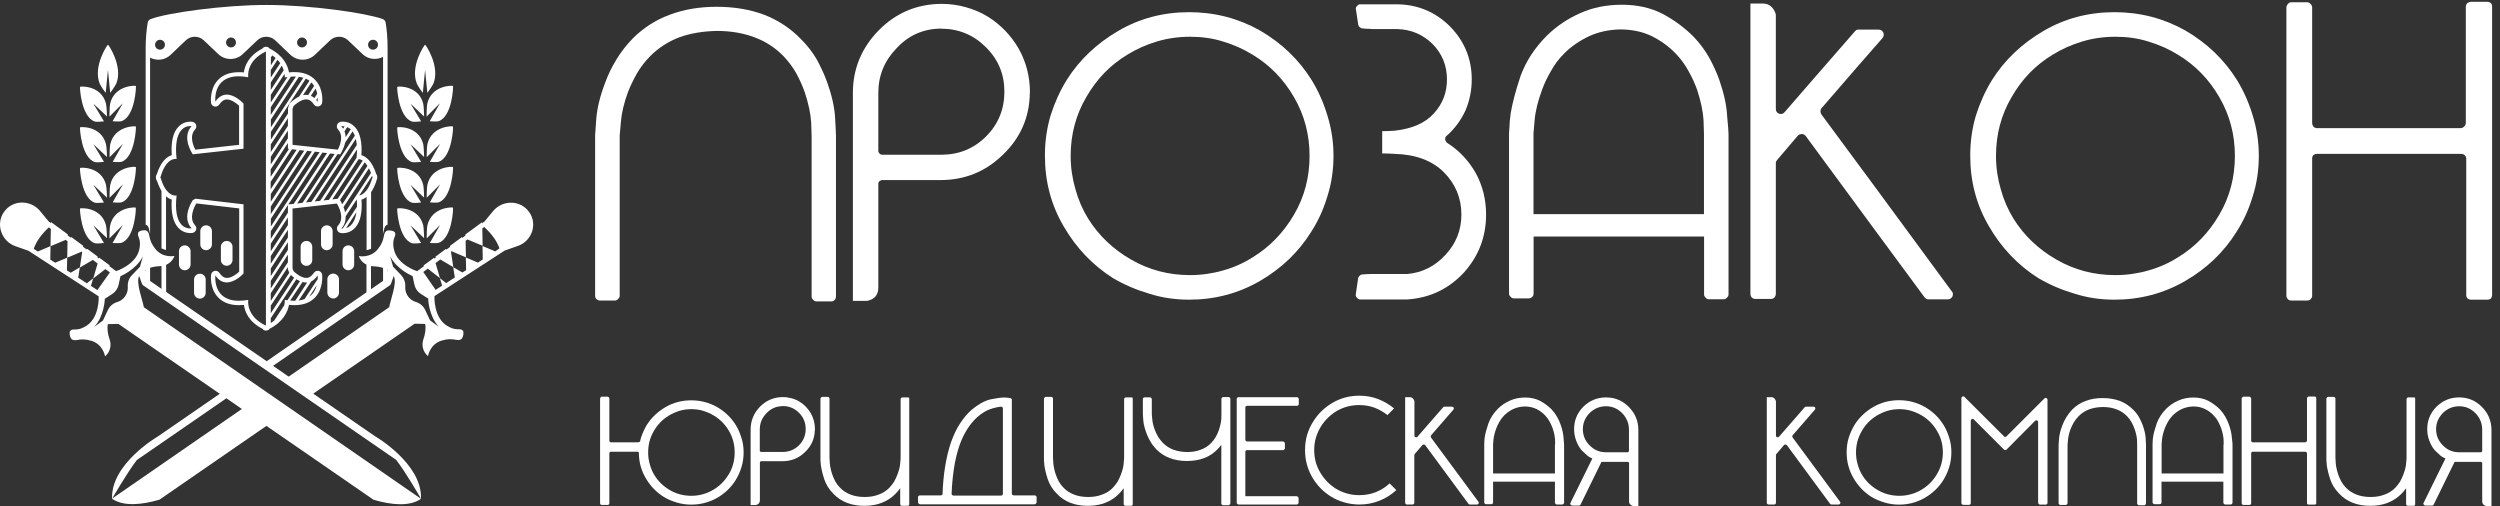 <svg width="232" height="47" viewBox="0 0 232 47" fill="none" xmlns="http://www.w3.org/2000/svg">
<rect x="0" y="0" width="232" height="47" fill="#333333" stroke="none"/>
<path d="M77.148 27.97H75.768C75.638 27.97 75.548 27.92 75.468 27.82C75.368 27.74 75.318 27.65 75.318 27.52V12.63L75.278 11.37C75.228 10.55 75.028 9.61 74.678 8.55C74.478 7.98 74.218 7.4 73.898 6.81C73.578 6.24 73.178 5.71 72.708 5.21C71.958 4.44 71.078 3.86 70.038 3.47C68.988 3.07 67.818 2.87 66.508 2.87C65.218 2.9 64.058 3.09 63.018 3.47C62.008 3.86 61.128 4.43 60.378 5.17C59.888 5.66 59.458 6.21 59.108 6.81C58.788 7.38 58.518 7.94 58.288 8.51C57.898 9.57 57.678 10.51 57.618 11.33L57.508 12.56V27.44C57.508 27.57 57.458 27.66 57.358 27.74C57.278 27.84 57.188 27.89 57.058 27.89H55.678C55.548 27.89 55.448 27.84 55.338 27.74C55.258 27.66 55.228 27.57 55.228 27.44V12.55C55.228 12.47 55.268 11.95 55.338 10.99C55.418 10 55.698 8.86 56.198 7.57C56.448 6.9 56.778 6.22 57.198 5.53C57.618 4.83 58.128 4.18 58.728 3.56C59.718 2.57 60.868 1.84 62.148 1.37C63.438 0.88 64.888 0.63 66.498 0.63C68.138 0.63 69.608 0.88 70.918 1.37C72.238 1.89 73.378 2.64 74.338 3.64C74.938 4.23 75.428 4.88 75.828 5.57C76.198 6.27 76.508 6.94 76.758 7.62C77.198 8.86 77.448 9.97 77.498 10.96C77.548 11.85 77.578 12.41 77.578 12.63V27.48C77.578 27.63 77.538 27.74 77.468 27.82C77.378 27.92 77.278 27.97 77.148 27.97Z" fill="white"/>
<path d="M95.568 8.63C95.538 10.88 94.708 12.79 93.058 14.37C91.458 15.93 89.528 16.71 87.278 16.71H81.878C81.778 16.71 81.698 16.75 81.618 16.82C81.538 16.86 81.508 16.95 81.508 17.08V26.73C81.508 27.05 81.408 27.33 81.208 27.55C81.008 27.75 80.758 27.87 80.458 27.92H79.148V8.64C79.148 6.38 79.948 4.45 81.548 2.81C83.128 1.21 85.048 0.39 87.298 0.36H87.378C88.148 0.36 88.888 0.46 89.598 0.66C90.338 0.86 91.038 1.15 91.678 1.55C92.858 2.29 93.818 3.28 94.538 4.52C95.228 5.76 95.578 7.11 95.578 8.56V8.63H95.568ZM87.278 2.65C85.678 2.68 84.308 3.28 83.208 4.47C82.078 5.63 81.508 7.01 81.508 8.62V13.99C81.508 14.09 81.548 14.18 81.618 14.25C81.698 14.33 81.788 14.36 81.918 14.36H87.358C88.988 14.36 90.378 13.79 91.508 12.66C92.638 11.53 93.208 10.14 93.208 8.51C93.208 6.88 92.628 5.49 91.468 4.36C90.338 3.23 88.948 2.66 87.318 2.66H87.278V2.65Z" fill="white"/>
<path d="M110.348 27.81C109.058 27.81 107.818 27.63 106.638 27.25C105.448 26.9 104.328 26.42 103.288 25.81C101.408 24.62 99.878 23.02 98.718 21.02C97.548 19.04 96.968 16.85 96.968 14.45C96.968 13.16 97.138 11.93 97.488 10.74C97.858 9.56 98.358 8.45 98.978 7.44C100.158 5.56 101.768 4.04 103.768 2.87C105.748 1.71 107.948 1.13 110.348 1.13C112.728 1.13 114.918 1.7 116.928 2.83C118.938 4 120.538 5.53 121.728 7.44C122.348 8.45 122.838 9.56 123.188 10.74C123.558 11.93 123.748 13.17 123.748 14.45C123.748 15.76 123.568 17.01 123.188 18.2C122.838 19.38 122.338 20.49 121.688 21.5C120.518 23.38 118.938 24.9 116.928 26.07C114.928 27.23 112.728 27.81 110.348 27.81ZM110.448 3.41C109.358 3.41 108.328 3.56 107.358 3.85C106.368 4.15 105.448 4.56 104.608 5.08C103.018 6.04 101.758 7.35 100.808 9.01C99.838 10.66 99.358 12.48 99.358 14.47C99.358 15.53 99.508 16.56 99.798 17.55C100.068 18.54 100.468 19.46 100.988 20.3C101.978 21.88 103.308 23.14 104.968 24.09C106.628 25.05 108.458 25.53 110.438 25.53C111.498 25.53 112.538 25.38 113.528 25.09C114.498 24.82 115.418 24.41 116.278 23.86C117.838 22.9 119.108 21.59 120.078 19.93C121.048 18.28 121.528 16.45 121.528 14.47C121.528 12.49 121.048 10.67 120.078 9.01C119.118 7.35 117.838 6.04 116.248 5.08C115.408 4.56 114.488 4.15 113.488 3.85C112.538 3.55 111.518 3.41 110.448 3.41Z" fill="white"/>
<path d="M127.238 2.68C126.988 2.68 126.728 2.67 126.458 2.64C126.358 2.64 126.268 2.6 126.198 2.53C126.118 2.48 126.068 2.4 126.048 2.31L125.828 0.87C125.798 0.78 125.828 0.67 125.908 0.58C125.988 0.49 126.068 0.42 126.168 0.4H129.688C131.598 0.43 133.228 1.12 134.588 2.48C135.908 3.84 136.578 5.47 136.578 7.38C136.578 8.39 136.378 9.36 135.988 10.27C135.568 11.16 135.008 11.93 134.288 12.57C134.168 12.65 134.108 12.75 134.108 12.91C134.138 13.08 134.208 13.2 134.328 13.28C135.408 13.97 136.288 14.9 136.948 16.06C137.588 17.23 137.908 18.51 137.908 19.92C137.908 22 137.208 23.8 135.808 25.34C134.378 26.85 132.628 27.66 130.578 27.79H126.158C126.058 27.76 125.978 27.7 125.898 27.6C125.818 27.5 125.798 27.4 125.818 27.3L126.038 25.8C126.068 25.7 126.118 25.63 126.188 25.58C126.258 25.5 126.348 25.47 126.448 25.47C126.718 25.44 126.978 25.43 127.228 25.43H130.568C131.978 25.31 133.168 24.71 134.138 23.65C135.128 22.59 135.618 21.34 135.618 19.91C135.618 18.38 135.068 17.07 133.988 15.98C132.898 14.9 131.378 14.33 129.418 14.28C129.048 14.25 128.668 14.24 128.268 14.24V12.17C128.658 12.17 129.048 12.16 129.418 12.13C131.028 11.95 132.248 11.43 133.058 10.53C133.878 9.64 134.278 8.59 134.278 7.38C134.278 6.09 133.838 4.99 132.938 4.08C132.028 3.19 130.938 2.73 129.668 2.7H127.238V2.68Z" fill="white"/>
<path d="M160.408 12.47V27.32C160.408 27.45 160.358 27.54 160.258 27.62C160.178 27.72 160.088 27.77 159.968 27.77H158.578C158.458 27.77 158.358 27.72 158.288 27.62C158.188 27.54 158.138 27.45 158.138 27.32V21.95H142.318V27.24C142.318 27.37 142.278 27.46 142.208 27.54C142.108 27.64 141.998 27.69 141.868 27.69H140.488C140.358 27.69 140.268 27.64 140.188 27.54C140.088 27.46 140.038 27.37 140.038 27.24V12.36C140.038 12.31 140.048 12.13 140.078 11.8C140.078 11.48 140.118 11.06 140.188 10.54C140.338 9.6 140.648 8.44 141.108 7.05C141.608 5.69 142.418 4.44 143.558 3.3C144.448 2.43 145.468 1.74 146.638 1.22C147.798 0.7 149.088 0.44 150.498 0.44C151.908 0.44 153.158 0.71 154.238 1.26C155.328 1.83 156.308 2.55 157.168 3.41C157.738 4.01 158.218 4.65 158.608 5.34C158.978 6.01 159.288 6.69 159.538 7.38C159.978 8.64 160.228 9.77 160.278 10.76C160.378 11.76 160.408 12.32 160.408 12.47ZM158.128 12.45C158.128 12.42 158.118 11.99 158.088 11.15C158.038 10.33 157.838 9.39 157.488 8.32C157.288 7.76 157.028 7.19 156.708 6.62C156.388 6.02 155.988 5.48 155.528 4.99C154.878 4.32 154.138 3.78 153.298 3.36C152.438 2.94 151.438 2.73 150.328 2.73C149.288 2.76 148.328 2.96 147.468 3.36C146.578 3.78 145.808 4.31 145.168 4.95C144.668 5.45 144.258 5.99 143.938 6.58C143.598 7.15 143.328 7.72 143.118 8.29C142.728 9.35 142.488 10.29 142.418 11.11C142.338 11.93 142.308 12.35 142.308 12.37V19.87H158.128V12.45Z" fill="white"/>
<path d="M169.018 10.61C171.718 14.25 175.758 19.72 181.118 27.03C181.198 27.11 181.228 27.19 181.228 27.29C181.228 27.37 181.218 27.44 181.188 27.51C181.088 27.69 180.938 27.78 180.748 27.78H178.958C178.888 27.78 178.828 27.77 178.778 27.74C178.698 27.69 178.648 27.64 178.598 27.59C176.148 24.28 172.468 19.28 167.578 12.63C167.478 12.5 167.348 12.44 167.208 12.44C167.058 12.44 166.938 12.49 166.838 12.59L164.948 14.81C164.908 14.86 164.868 14.91 164.838 14.96C164.808 15.01 164.798 15.05 164.798 15.11V27.25C164.798 27.38 164.758 27.48 164.688 27.59C164.598 27.69 164.478 27.74 164.348 27.74H162.888C162.758 27.74 162.648 27.69 162.548 27.59C162.468 27.49 162.438 27.38 162.438 27.25V0.33H163.638C163.958 0.33 164.238 0.46 164.458 0.7C164.628 0.9 164.748 1.12 164.798 1.37V10.1C164.798 10.33 164.898 10.47 165.098 10.55C165.298 10.62 165.468 10.58 165.618 10.4C167.048 8.74 169.218 6.26 172.108 2.94L172.258 2.79C172.308 2.76 172.368 2.75 172.438 2.75H174.328C174.528 2.75 174.678 2.84 174.768 3.01C174.848 3.21 174.818 3.38 174.698 3.53C173.428 4.97 171.548 7.13 169.048 10.03C168.968 10.12 168.938 10.23 168.938 10.32C168.938 10.41 168.968 10.52 169.018 10.61Z" fill="white"/>
<path d="M196.218 27.81C194.928 27.81 193.688 27.63 192.508 27.25C191.318 26.9 190.198 26.42 189.158 25.81C187.278 24.62 185.748 23.02 184.588 21.02C183.418 19.04 182.838 16.85 182.838 14.45C182.838 13.16 183.008 11.93 183.358 10.74C183.728 9.56 184.228 8.45 184.848 7.44C186.028 5.56 187.638 4.04 189.638 2.87C191.618 1.71 193.818 1.13 196.218 1.13C198.598 1.13 200.788 1.7 202.798 2.83C204.808 4 206.408 5.53 207.598 7.44C208.218 8.45 208.708 9.56 209.058 10.74C209.428 11.93 209.618 13.17 209.618 14.45C209.618 15.76 209.438 17.01 209.058 18.2C208.708 19.38 208.208 20.49 207.558 21.5C206.388 23.38 204.808 24.9 202.798 26.07C200.798 27.23 198.598 27.81 196.218 27.81ZM196.318 3.41C195.228 3.41 194.198 3.56 193.228 3.85C192.238 4.15 191.318 4.56 190.478 5.08C188.888 6.04 187.628 7.35 186.678 9.01C185.708 10.66 185.228 12.48 185.228 14.47C185.228 15.53 185.378 16.56 185.668 17.55C185.938 18.54 186.338 19.46 186.858 20.3C187.848 21.88 189.178 23.14 190.838 24.09C192.498 25.05 194.328 25.53 196.308 25.53C197.368 25.53 198.408 25.38 199.398 25.09C200.368 24.82 201.288 24.41 202.148 23.86C203.718 22.9 204.978 21.59 205.948 19.93C206.918 18.28 207.398 16.45 207.398 14.47C207.398 12.49 206.918 10.67 205.948 9.01C204.988 7.35 203.708 6.04 202.118 5.08C201.278 4.56 200.358 4.15 199.358 3.85C198.408 3.55 197.388 3.41 196.318 3.41Z" fill="white"/>
<path d="M229.318 0.17H230.818C230.948 0.17 231.048 0.21 231.158 0.28C231.238 0.38 231.268 0.49 231.268 0.62V27.36C231.268 27.49 231.228 27.59 231.158 27.7C231.058 27.78 230.948 27.81 230.818 27.81H229.318C229.188 27.81 229.088 27.77 228.978 27.7C228.898 27.6 228.868 27.49 228.868 27.36V14.72C228.868 14.6 228.818 14.49 228.718 14.39C228.618 14.31 228.508 14.28 228.378 14.28H215.018C214.888 14.28 214.788 14.32 214.678 14.39C214.598 14.49 214.568 14.6 214.568 14.72V27.44C214.568 27.57 214.518 27.67 214.418 27.78C214.318 27.86 214.208 27.89 214.088 27.89H212.658C212.508 27.89 212.408 27.85 212.328 27.78C212.228 27.68 212.178 27.57 212.178 27.44V0.7C212.178 0.57 212.228 0.47 212.328 0.36C212.408 0.26 212.508 0.21 212.658 0.21H214.088C214.208 0.21 214.318 0.26 214.418 0.36C214.518 0.46 214.568 0.57 214.568 0.7V11.4C214.568 11.52 214.608 11.63 214.678 11.74C214.778 11.84 214.888 11.89 215.018 11.89H228.338C228.468 11.89 228.568 11.84 228.678 11.74C228.778 11.64 228.828 11.52 228.828 11.4V0.62C228.828 0.49 228.878 0.39 228.978 0.28C229.088 0.21 229.188 0.17 229.318 0.17Z" fill="white"/>
<path d="M64.138 46.83C63.669 46.83 63.218 46.76 62.788 46.63C62.358 46.5 61.949 46.33 61.578 46.1C60.898 45.67 60.339 45.09 59.919 44.36C59.498 43.65 59.288 42.86 59.288 42C59.279 41.99 59.269 41.98 59.258 41.96C59.228 41.93 59.178 41.92 59.139 41.92H56.709C56.658 41.92 56.618 41.93 56.589 41.96C56.559 41.99 56.548 42.04 56.548 42.08V46.7C56.548 46.75 56.529 46.79 56.498 46.82C56.459 46.85 56.419 46.86 56.379 46.86H55.858C55.798 46.86 55.769 46.85 55.739 46.82C55.709 46.78 55.688 46.74 55.688 46.7V36.99C55.688 36.94 55.709 36.9 55.739 36.87C55.769 36.83 55.809 36.81 55.858 36.81H56.379C56.428 36.81 56.468 36.83 56.498 36.87C56.529 36.91 56.548 36.95 56.548 36.99V40.88C56.548 40.92 56.559 40.97 56.589 41C56.618 41.03 56.669 41.05 56.709 41.05H59.129C59.248 41.05 59.319 41.03 59.358 41L59.398 40.96C59.419 40.85 59.449 40.74 59.478 40.64C59.618 40.21 59.798 39.81 60.019 39.44C60.449 38.76 61.029 38.21 61.758 37.78C62.478 37.36 63.279 37.15 64.148 37.15C65.008 37.15 65.808 37.36 66.538 37.77C67.269 38.19 67.849 38.75 68.278 39.44C68.508 39.81 68.678 40.21 68.808 40.64C68.948 41.07 69.008 41.52 69.008 41.99C69.008 42.47 68.939 42.92 68.808 43.35C68.678 43.78 68.499 44.18 68.269 44.55C67.849 45.23 67.269 45.79 66.538 46.21C65.799 46.62 64.999 46.83 64.138 46.83ZM64.168 37.97C63.769 37.97 63.398 38.02 63.048 38.13C62.688 38.24 62.358 38.39 62.048 38.58C61.468 38.93 61.019 39.41 60.669 40.01C60.319 40.61 60.148 41.27 60.148 41.99C60.148 42.38 60.199 42.75 60.309 43.11C60.408 43.47 60.548 43.8 60.739 44.11C61.099 44.69 61.578 45.14 62.178 45.49C62.779 45.84 63.438 46.01 64.159 46.01C64.549 46.01 64.918 45.96 65.278 45.85C65.629 45.75 65.959 45.6 66.278 45.4C66.849 45.05 67.299 44.57 67.659 43.97C68.008 43.37 68.178 42.71 68.178 41.99C68.178 41.27 68.008 40.61 67.659 40.01C67.308 39.41 66.849 38.93 66.269 38.58C65.959 38.39 65.629 38.24 65.269 38.13C64.928 38.02 64.558 37.97 64.168 37.97Z" fill="white"/>
<path d="M75.618 39.87C75.608 40.69 75.308 41.38 74.708 41.95C74.128 42.52 73.428 42.8 72.608 42.8H70.648C70.608 42.8 70.578 42.81 70.558 42.84C70.528 42.86 70.518 42.89 70.518 42.93V46.43C70.518 46.55 70.478 46.65 70.408 46.73C70.338 46.8 70.248 46.85 70.138 46.87H69.658V39.86C69.658 39.04 69.948 38.34 70.528 37.74C71.108 37.16 71.798 36.86 72.618 36.85H72.648C72.928 36.85 73.198 36.89 73.458 36.96C73.728 37.03 73.978 37.14 74.208 37.28C74.638 37.55 74.988 37.91 75.248 38.36C75.498 38.81 75.628 39.3 75.628 39.83V39.87H75.618ZM72.608 37.69C72.028 37.7 71.528 37.92 71.128 38.35C70.718 38.77 70.508 39.27 70.508 39.86V41.81C70.508 41.85 70.518 41.88 70.548 41.9C70.578 41.93 70.608 41.94 70.658 41.94H72.638C73.228 41.94 73.738 41.73 74.148 41.32C74.558 40.91 74.768 40.4 74.768 39.81C74.768 39.22 74.558 38.71 74.138 38.3C73.728 37.89 73.228 37.68 72.628 37.68H72.608V37.69Z" fill="white"/>
<path d="M84.378 37.04V46.78C84.378 46.83 84.368 46.87 84.338 46.9C84.308 46.93 84.258 46.94 84.218 46.94H83.708C83.668 46.94 83.628 46.93 83.598 46.9C83.558 46.86 83.538 46.82 83.538 46.78V45.31C83.398 45.5 83.248 45.68 83.078 45.85C82.718 46.21 82.298 46.48 81.828 46.66C81.348 46.85 80.818 46.94 80.228 46.94C79.618 46.94 79.068 46.85 78.588 46.66C78.098 46.47 77.688 46.19 77.338 45.82C76.928 45.41 76.648 44.95 76.488 44.46C76.328 43.97 76.228 43.54 76.178 43.19C76.158 43 76.148 42.85 76.138 42.72V37.01C76.138 36.96 76.158 36.92 76.198 36.89C76.228 36.85 76.258 36.83 76.308 36.83H76.818C76.858 36.83 76.908 36.85 76.938 36.89C76.968 36.93 76.978 36.97 76.978 37.01V42.5C76.978 42.51 76.988 42.67 77.008 42.97C77.028 43.27 77.098 43.61 77.228 44.01C77.298 44.23 77.398 44.44 77.508 44.66C77.628 44.88 77.768 45.07 77.948 45.25C78.218 45.54 78.548 45.75 78.938 45.9C79.328 46.05 79.758 46.12 80.248 46.12C80.728 46.12 81.148 46.05 81.528 45.9C81.908 45.77 82.238 45.56 82.518 45.28C82.698 45.09 82.848 44.89 82.978 44.69C83.098 44.47 83.198 44.26 83.278 44.04C83.428 43.65 83.518 43.31 83.538 43L83.578 42.54V37.04C83.578 36.99 83.598 36.95 83.638 36.92C83.668 36.89 83.698 36.88 83.748 36.88H84.258C84.298 36.88 84.348 36.89 84.378 36.92C84.358 36.96 84.378 37 84.378 37.04Z" fill="white"/>
<path d="M93.159 36.89C93.278 36.89 93.368 36.89 93.428 36.9C93.499 36.91 93.538 36.91 93.549 36.91C93.588 36.92 93.668 36.93 93.769 36.95C93.808 36.95 93.838 36.97 93.859 37C93.888 37.03 93.898 37.06 93.898 37.11V45.84C93.909 45.88 93.928 45.9 93.959 45.92C93.999 45.95 94.038 45.97 94.079 45.97H96.019C96.058 45.97 96.109 45.99 96.138 46.02C96.178 46.05 96.198 46.09 96.198 46.14V46.62C96.189 46.66 96.168 46.71 96.129 46.74C96.099 46.78 96.058 46.8 96.008 46.8H85.379C85.329 46.8 85.288 46.78 85.258 46.74C85.219 46.71 85.198 46.66 85.189 46.62V46.14C85.189 46.09 85.209 46.05 85.249 46.02C85.278 45.99 85.329 45.97 85.368 45.97H87.308C87.359 45.97 87.398 45.95 87.428 45.92C87.448 45.9 87.459 45.88 87.469 45.85C87.499 44.99 87.569 44.18 87.689 43.42C87.829 42.5 88.028 41.68 88.288 40.95C88.519 40.33 88.778 39.77 89.099 39.29C89.418 38.8 89.769 38.37 90.178 38.02C90.769 37.53 91.329 37.21 91.879 37.07C92.439 36.96 92.859 36.89 93.159 36.89ZM88.308 45.82C88.308 45.87 88.329 45.91 88.368 45.94C88.409 45.97 88.448 45.99 88.489 45.99H92.898C92.948 45.99 92.989 45.97 93.019 45.94C93.058 45.91 93.069 45.87 93.069 45.82V37.9C93.069 37.86 93.049 37.81 93.019 37.78C92.978 37.75 92.939 37.74 92.898 37.74C92.638 37.76 92.308 37.83 91.918 37.96C91.519 38.09 91.118 38.34 90.709 38.69C90.368 39 90.058 39.36 89.778 39.8C89.499 40.23 89.258 40.72 89.058 41.28C88.819 41.96 88.629 42.74 88.508 43.6C88.409 44.29 88.338 45.03 88.308 45.83V45.82Z" fill="white"/>
<path d="M105.118 37.04V46.78C105.118 46.83 105.108 46.87 105.078 46.9C105.048 46.93 104.998 46.94 104.958 46.94H104.448C104.408 46.94 104.368 46.93 104.338 46.9C104.298 46.86 104.278 46.82 104.278 46.78V45.31C104.138 45.5 103.988 45.68 103.818 45.85C103.458 46.21 103.038 46.48 102.568 46.66C102.088 46.85 101.558 46.94 100.968 46.94C100.358 46.94 99.808 46.85 99.328 46.66C98.838 46.47 98.428 46.19 98.078 45.82C97.668 45.41 97.388 44.95 97.228 44.46C97.068 43.97 96.968 43.54 96.918 43.19C96.898 43 96.888 42.85 96.878 42.72V37.01C96.878 36.96 96.898 36.92 96.938 36.89C96.968 36.85 96.998 36.83 97.048 36.83H97.558C97.598 36.83 97.648 36.85 97.678 36.89C97.708 36.93 97.718 36.97 97.718 37.01V42.5C97.718 42.51 97.728 42.67 97.748 42.97C97.768 43.27 97.838 43.61 97.968 44.01C98.038 44.23 98.138 44.44 98.248 44.66C98.368 44.88 98.508 45.07 98.688 45.25C98.958 45.54 99.288 45.75 99.678 45.9C100.068 46.05 100.498 46.12 100.988 46.12C101.468 46.12 101.888 46.05 102.268 45.9C102.648 45.77 102.978 45.56 103.258 45.28C103.438 45.09 103.588 44.89 103.718 44.69C103.838 44.47 103.938 44.26 104.018 44.04C104.168 43.65 104.258 43.31 104.278 43L104.318 42.54V37.04C104.318 36.99 104.338 36.95 104.378 36.92C104.408 36.89 104.438 36.88 104.488 36.88H104.998C105.038 36.88 105.088 36.89 105.118 36.92C105.098 36.96 105.118 37 105.118 37.04Z" fill="white"/>
<path d="M114.138 36.91C114.168 36.94 114.178 36.98 114.178 37.03V46.7C114.178 46.75 114.158 46.79 114.118 46.82C114.088 46.86 114.058 46.88 114.008 46.88H113.488C113.448 46.88 113.418 46.86 113.378 46.82C113.348 46.79 113.338 46.75 113.338 46.7V41.28C113.228 41.43 113.108 41.56 112.988 41.69C112.638 42.05 112.228 42.33 111.748 42.51C111.268 42.69 110.738 42.78 110.138 42.78C109.558 42.78 109.028 42.69 108.558 42.51C108.088 42.34 107.678 42.07 107.318 41.71C107.098 41.48 106.918 41.25 106.768 40.99C106.618 40.74 106.498 40.49 106.408 40.25C106.228 39.78 106.128 39.37 106.098 39.01C106.068 38.66 106.058 38.47 106.058 38.44V37.04C106.058 36.99 106.068 36.96 106.098 36.93C106.138 36.89 106.178 36.87 106.218 36.87H106.718C106.768 36.87 106.798 36.89 106.828 36.93C106.868 36.96 106.888 36.99 106.888 37.04V38.44L106.928 38.88C106.948 39.18 107.028 39.52 107.168 39.9C107.248 40.11 107.348 40.31 107.468 40.52C107.598 40.74 107.748 40.93 107.928 41.11C108.198 41.38 108.518 41.59 108.888 41.73C109.268 41.87 109.688 41.94 110.158 41.95C110.638 41.95 111.058 41.88 111.438 41.73C111.818 41.59 112.138 41.38 112.408 41.1C112.578 40.92 112.718 40.73 112.838 40.52C112.958 40.31 113.048 40.09 113.118 39.89C113.248 39.5 113.318 39.16 113.338 38.87L113.348 38.41V37.01C113.348 36.96 113.368 36.93 113.408 36.9C113.438 36.86 113.468 36.85 113.518 36.85H114.018C114.058 36.85 114.098 36.87 114.138 36.91Z" fill="white"/>
<path d="M120.338 46.82H114.938C114.888 46.82 114.858 46.8 114.828 46.76C114.788 46.73 114.768 46.7 114.768 46.65V37.02C114.768 36.98 114.788 36.93 114.828 36.9C114.858 36.87 114.888 36.86 114.938 36.86H120.358C120.408 36.86 120.448 36.88 120.478 36.92C120.508 36.95 120.528 37 120.528 37.04V37.5C120.528 37.55 120.508 37.58 120.478 37.61C120.438 37.65 120.398 37.66 120.358 37.66H115.728C115.688 37.66 115.638 37.68 115.608 37.71C115.578 37.74 115.568 37.78 115.568 37.83V40.79C115.568 40.85 115.578 40.88 115.608 40.91C115.638 40.95 115.688 40.97 115.728 40.97H119.058C119.098 40.97 119.148 40.99 119.178 41.03C119.218 41.06 119.238 41.09 119.238 41.14V41.6C119.238 41.65 119.218 41.69 119.178 41.72C119.148 41.76 119.098 41.77 119.058 41.77H115.728C115.688 41.77 115.638 41.78 115.608 41.81C115.578 41.84 115.568 41.89 115.568 41.93V46.05H120.328C120.378 46.05 120.418 46.07 120.448 46.11C120.488 46.14 120.508 46.18 120.508 46.23V46.65C120.508 46.7 120.488 46.73 120.448 46.76C120.428 46.8 120.388 46.82 120.338 46.82Z" fill="white"/>
<path d="M129.578 45.48C129.128 45.9 128.608 46.23 128.028 46.46C127.438 46.7 126.808 46.82 126.148 46.82C125.658 46.82 125.198 46.75 124.748 46.62C124.298 46.49 123.878 46.31 123.498 46.07C122.778 45.62 122.198 45.02 121.758 44.26C121.328 43.5 121.108 42.68 121.108 41.78C121.108 41.29 121.168 40.81 121.298 40.36C121.438 39.91 121.618 39.5 121.868 39.12C122.308 38.4 122.908 37.82 123.658 37.38C124.408 36.94 125.248 36.72 126.148 36.72C126.758 36.72 127.338 36.82 127.888 37.03C128.448 37.25 128.938 37.54 129.368 37.9C129.228 38.04 129.028 38.25 128.758 38.52C128.388 38.23 127.988 38 127.548 37.83C127.098 37.67 126.628 37.59 126.128 37.59C125.378 37.59 124.698 37.77 124.068 38.13C123.448 38.5 122.958 38.98 122.588 39.57C122.388 39.89 122.238 40.23 122.118 40.61C122.008 40.98 121.958 41.36 121.958 41.77C121.958 42.52 122.138 43.21 122.508 43.83C122.868 44.45 123.348 44.95 123.938 45.33C124.258 45.53 124.598 45.68 124.978 45.79C125.348 45.9 125.728 45.95 126.138 45.95C126.688 45.95 127.198 45.86 127.678 45.67C128.168 45.47 128.588 45.2 128.958 44.86L129.578 45.48Z" fill="white"/>
<path d="M132.788 40.59C133.768 41.91 135.238 43.9 137.188 46.55C137.218 46.58 137.228 46.61 137.228 46.64C137.228 46.67 137.228 46.69 137.218 46.72C137.178 46.78 137.128 46.82 137.058 46.82H136.408C136.378 46.82 136.358 46.82 136.338 46.81C136.308 46.79 136.288 46.77 136.268 46.75C135.378 45.55 134.038 43.73 132.268 41.32C132.228 41.27 132.188 41.25 132.128 41.25C132.068 41.25 132.028 41.27 131.988 41.31L131.298 42.12C131.278 42.14 131.268 42.16 131.258 42.18C131.248 42.2 131.248 42.21 131.248 42.23V46.64C131.248 46.69 131.238 46.73 131.208 46.76C131.178 46.8 131.128 46.82 131.088 46.82H130.558C130.508 46.82 130.468 46.8 130.438 46.76C130.408 46.72 130.398 46.68 130.398 46.64V36.86H130.838C130.958 36.86 131.058 36.91 131.138 37C131.198 37.07 131.238 37.15 131.258 37.24V40.41C131.258 40.49 131.298 40.55 131.368 40.57C131.438 40.6 131.498 40.58 131.558 40.51C132.078 39.91 132.868 39.01 133.918 37.8L133.978 37.75C133.998 37.74 134.018 37.74 134.048 37.74H134.738C134.808 37.74 134.868 37.77 134.898 37.83C134.928 37.9 134.918 37.97 134.868 38.02C134.408 38.54 133.728 39.33 132.818 40.38C132.788 40.41 132.778 40.45 132.778 40.49C132.758 40.52 132.768 40.55 132.788 40.59Z" fill="white"/>
<path d="M145.148 41.26V46.65C145.148 46.7 145.128 46.73 145.088 46.76C145.058 46.8 145.028 46.82 144.978 46.82H144.468C144.428 46.82 144.388 46.8 144.358 46.76C144.318 46.73 144.298 46.7 144.298 46.65V44.7H138.558V46.62C138.558 46.67 138.548 46.7 138.518 46.73C138.478 46.77 138.438 46.79 138.398 46.79H137.898C137.848 46.79 137.818 46.77 137.788 46.73C137.748 46.7 137.738 46.67 137.738 46.62V41.21C137.738 41.19 137.738 41.12 137.748 41.01C137.748 40.89 137.758 40.74 137.788 40.55C137.838 40.21 137.958 39.79 138.128 39.28C138.308 38.79 138.608 38.33 139.018 37.92C139.338 37.6 139.718 37.35 140.138 37.17C140.558 36.98 141.028 36.89 141.538 36.89C142.048 36.89 142.508 36.99 142.898 37.19C143.298 37.4 143.648 37.66 143.968 37.97C144.178 38.19 144.348 38.42 144.488 38.67C144.628 38.91 144.738 39.16 144.828 39.41C144.988 39.87 145.078 40.28 145.098 40.64C145.128 41 145.148 41.21 145.148 41.26ZM144.318 41.25C144.318 41.24 144.318 41.08 144.308 40.78C144.288 40.48 144.218 40.14 144.088 39.75C144.018 39.55 143.918 39.34 143.808 39.13C143.688 38.91 143.548 38.72 143.378 38.54C143.148 38.3 142.878 38.1 142.568 37.95C142.258 37.8 141.898 37.72 141.488 37.72C141.108 37.73 140.768 37.81 140.448 37.95C140.128 38.1 139.848 38.3 139.608 38.53C139.428 38.71 139.278 38.91 139.158 39.12C139.038 39.33 138.938 39.53 138.858 39.74C138.718 40.12 138.628 40.47 138.598 40.76C138.568 41.06 138.558 41.21 138.558 41.22V43.94H144.298V41.25H144.318Z" fill="white"/>
<path d="M145.748 46.82C145.728 46.79 145.718 46.76 145.718 46.73C145.718 46.7 145.728 46.68 145.748 46.65C146.648 44.83 147.318 43.46 147.768 42.55C147.688 42.51 147.608 42.47 147.528 42.43C147.448 42.39 147.368 42.33 147.298 42.27L147.288 42.26C147.068 42.07 146.948 41.95 146.908 41.91C146.868 41.87 146.808 41.81 146.738 41.74C146.538 41.49 146.388 41.21 146.268 40.89C146.148 40.57 146.088 40.25 146.078 39.9C146.058 39.07 146.338 38.36 146.908 37.77C147.488 37.19 148.178 36.89 148.998 36.88H149.078C149.898 36.89 150.598 37.19 151.168 37.78C151.748 38.37 152.038 39.08 152.038 39.9V46.96H151.578C151.468 46.95 151.378 46.9 151.288 46.82C151.218 46.74 151.178 46.64 151.178 46.52V42.99C151.178 42.95 151.168 42.92 151.138 42.9C151.108 42.87 151.078 42.86 151.048 42.86H148.618L146.678 46.82C146.668 46.85 146.648 46.87 146.608 46.89C146.578 46.91 146.558 46.92 146.528 46.92H145.898C145.828 46.9 145.778 46.88 145.748 46.82ZM147.528 41.34C147.938 41.76 148.438 41.97 149.028 41.97H151.038C151.078 41.97 151.108 41.96 151.128 41.93C151.158 41.9 151.168 41.87 151.168 41.84V39.88C151.168 39.29 150.958 38.78 150.548 38.35C150.138 37.93 149.648 37.71 149.068 37.7H149.038C148.458 37.7 147.948 37.91 147.528 38.32C147.108 38.74 146.888 39.25 146.888 39.84C146.898 40.43 147.108 40.93 147.528 41.34Z" fill="white"/>
<path d="M166.348 40.59C167.328 41.91 168.798 43.9 170.748 46.55C170.778 46.58 170.788 46.61 170.788 46.64C170.788 46.67 170.788 46.69 170.778 46.72C170.738 46.78 170.688 46.82 170.618 46.82H169.968C169.938 46.82 169.918 46.82 169.898 46.81C169.868 46.79 169.848 46.77 169.828 46.75C168.938 45.55 167.598 43.73 165.828 41.32C165.788 41.27 165.748 41.25 165.688 41.25C165.628 41.25 165.588 41.27 165.548 41.31L164.858 42.12C164.838 42.14 164.828 42.16 164.818 42.18C164.808 42.2 164.808 42.21 164.808 42.23V46.64C164.808 46.69 164.798 46.73 164.768 46.76C164.738 46.8 164.688 46.82 164.648 46.82H164.118C164.068 46.82 164.028 46.8 163.998 46.76C163.968 46.72 163.958 46.68 163.958 46.64V36.86H164.388C164.508 36.86 164.608 36.91 164.688 37C164.748 37.07 164.788 37.15 164.808 37.24V40.41C164.808 40.49 164.848 40.55 164.918 40.57C164.988 40.6 165.048 40.58 165.108 40.51C165.628 39.91 166.418 39.01 167.468 37.8L167.528 37.75C167.548 37.74 167.568 37.74 167.598 37.74H168.288C168.358 37.74 168.418 37.77 168.448 37.83C168.478 37.9 168.468 37.97 168.418 38.02C167.958 38.54 167.278 39.33 166.368 40.38C166.338 40.41 166.328 40.45 166.328 40.49C166.318 40.52 166.328 40.55 166.348 40.59Z" fill="white"/>
<path d="M176.228 46.83C175.758 46.83 175.308 46.76 174.878 46.63C174.448 46.5 174.038 46.33 173.668 46.11C172.988 45.68 172.428 45.1 172.008 44.37C171.588 43.65 171.368 42.86 171.368 41.98C171.368 41.51 171.428 41.06 171.558 40.63C171.698 40.2 171.878 39.8 172.098 39.43C172.528 38.75 173.108 38.19 173.838 37.77C174.558 37.35 175.358 37.14 176.228 37.14C177.098 37.14 177.888 37.35 178.618 37.76C179.348 38.18 179.928 38.74 180.358 39.43C180.588 39.8 180.758 40.2 180.888 40.63C181.028 41.06 181.088 41.51 181.088 41.98C181.088 42.46 181.018 42.91 180.888 43.34C180.758 43.77 180.578 44.17 180.348 44.54C179.928 45.22 179.348 45.78 178.618 46.2C177.888 46.62 177.098 46.83 176.228 46.83ZM176.268 37.97C175.868 37.97 175.498 38.02 175.148 38.13C174.788 38.24 174.458 38.39 174.148 38.58C173.568 38.93 173.108 39.41 172.768 40.01C172.418 40.61 172.238 41.27 172.238 41.99C172.238 42.38 172.288 42.75 172.398 43.11C172.498 43.47 172.638 43.8 172.828 44.11C173.188 44.69 173.668 45.14 174.278 45.49C174.878 45.84 175.548 46.01 176.268 46.01C176.658 46.01 177.028 45.96 177.388 45.85C177.738 45.75 178.078 45.6 178.388 45.4C178.958 45.05 179.418 44.57 179.768 43.97C180.118 43.37 180.298 42.71 180.298 41.99C180.298 41.27 180.128 40.61 179.768 40.01C179.418 39.41 178.958 38.93 178.378 38.58C178.068 38.39 177.738 38.24 177.378 38.13C177.028 38.02 176.658 37.97 176.268 37.97Z" fill="white"/>
<path d="M182.718 46.85H182.198C182.148 46.85 182.108 46.83 182.078 46.8C182.038 46.77 182.018 46.73 182.018 46.68V36.95C182.018 36.88 182.058 36.83 182.128 36.79C182.158 36.78 182.178 36.78 182.198 36.78C182.248 36.78 182.278 36.8 182.308 36.84L185.968 40.49C186.008 40.53 186.048 40.55 186.088 40.55C186.128 40.55 186.178 40.53 186.208 40.49C186.988 39.72 188.158 38.55 189.718 36.98C189.768 36.93 189.838 36.91 189.908 36.94C189.968 36.97 190.008 37.02 190.008 37.1V46.65C190.008 46.71 189.998 46.74 189.968 46.77C189.928 46.81 189.888 46.83 189.848 46.83H189.318C189.268 46.83 189.228 46.81 189.198 46.77C189.158 46.74 189.138 46.7 189.138 46.65V39.18C189.138 39.11 189.108 39.05 189.038 39.02C188.968 38.99 188.898 39.01 188.848 39.06C188.268 39.65 187.388 40.54 186.208 41.72C186.178 41.75 186.128 41.76 186.088 41.76C186.038 41.76 185.998 41.75 185.968 41.72L183.178 38.93C183.128 38.87 183.068 38.85 182.998 38.89C182.928 38.92 182.888 38.97 182.888 39.04V46.7C182.888 46.74 182.868 46.79 182.828 46.82C182.818 46.83 182.778 46.85 182.718 46.85Z" fill="white"/>
<path d="M198.998 46.89H198.498C198.448 46.89 198.418 46.87 198.388 46.83C198.348 46.8 198.328 46.77 198.328 46.72V41.31L198.318 40.85C198.298 40.55 198.228 40.21 198.098 39.83C198.028 39.62 197.928 39.41 197.818 39.2C197.698 38.99 197.558 38.8 197.388 38.62C197.118 38.34 196.798 38.13 196.418 37.99C196.038 37.84 195.608 37.77 195.138 37.77C194.668 37.78 194.248 37.85 193.868 37.99C193.498 38.13 193.178 38.34 192.908 38.61C192.728 38.79 192.578 38.99 192.448 39.2C192.328 39.41 192.238 39.61 192.148 39.82C192.008 40.21 191.928 40.55 191.908 40.84L191.868 41.29V46.69C191.868 46.74 191.848 46.77 191.808 46.8C191.778 46.84 191.748 46.86 191.698 46.86H191.198C191.148 46.86 191.108 46.84 191.078 46.8C191.048 46.77 191.038 46.74 191.038 46.69V41.28C191.038 41.25 191.048 41.06 191.078 40.71C191.108 40.35 191.208 39.94 191.388 39.47C191.478 39.23 191.598 38.98 191.748 38.73C191.898 38.48 192.088 38.24 192.298 38.01C192.658 37.65 193.078 37.38 193.538 37.21C194.008 37.03 194.528 36.94 195.118 36.94C195.708 36.94 196.248 37.03 196.728 37.21C197.208 37.4 197.618 37.67 197.968 38.03C198.188 38.24 198.368 38.48 198.508 38.73C198.648 38.98 198.758 39.23 198.848 39.47C199.008 39.92 199.098 40.32 199.118 40.68C199.138 41 199.148 41.21 199.148 41.29V46.68C199.148 46.74 199.138 46.77 199.108 46.8C199.088 46.87 199.048 46.89 198.998 46.89Z" fill="white"/>
<path d="M207.178 41.26V46.65C207.178 46.7 207.158 46.73 207.118 46.76C207.088 46.8 207.058 46.82 207.008 46.82H206.498C206.458 46.82 206.418 46.8 206.388 46.76C206.348 46.73 206.328 46.7 206.328 46.65V44.7H200.588V46.62C200.588 46.67 200.578 46.7 200.548 46.73C200.508 46.77 200.468 46.79 200.428 46.79H199.928C199.878 46.79 199.848 46.77 199.818 46.73C199.778 46.7 199.758 46.67 199.758 46.62V41.21C199.758 41.19 199.758 41.12 199.768 41.01C199.768 40.89 199.778 40.74 199.808 40.55C199.858 40.21 199.978 39.79 200.148 39.28C200.328 38.79 200.628 38.33 201.038 37.92C201.358 37.6 201.738 37.35 202.158 37.17C202.578 36.98 203.048 36.89 203.558 36.89C204.068 36.89 204.528 36.99 204.918 37.19C205.318 37.4 205.668 37.66 205.988 37.97C206.198 38.19 206.368 38.42 206.508 38.67C206.648 38.91 206.758 39.16 206.848 39.41C207.008 39.87 207.098 40.28 207.118 40.64C207.168 41 207.178 41.21 207.178 41.26ZM206.358 41.25C206.358 41.24 206.358 41.08 206.348 40.78C206.328 40.48 206.258 40.14 206.128 39.75C206.058 39.55 205.958 39.34 205.848 39.13C205.738 38.91 205.588 38.72 205.418 38.54C205.188 38.3 204.918 38.1 204.608 37.95C204.298 37.8 203.938 37.72 203.528 37.72C203.148 37.73 202.808 37.81 202.488 37.95C202.168 38.1 201.888 38.3 201.648 38.53C201.468 38.71 201.318 38.91 201.198 39.12C201.078 39.33 200.978 39.53 200.898 39.74C200.758 40.12 200.668 40.47 200.638 40.76C200.608 41.06 200.598 41.21 200.598 41.22V43.94H206.338V41.25H206.358Z" fill="white"/>
<path d="M214.248 36.8H214.788C214.838 36.8 214.878 36.81 214.908 36.84C214.938 36.88 214.948 36.92 214.948 36.96V46.67C214.948 46.72 214.938 46.76 214.908 46.79C214.868 46.82 214.828 46.83 214.788 46.83H214.248C214.198 46.83 214.158 46.82 214.128 46.79C214.098 46.75 214.088 46.71 214.088 46.67V42.08C214.088 42.04 214.068 41.99 214.038 41.96C213.998 41.93 213.958 41.92 213.918 41.92H209.068C209.018 41.92 208.978 41.93 208.948 41.96C208.918 41.99 208.908 42.04 208.908 42.08V46.7C208.908 46.75 208.888 46.79 208.848 46.82C208.818 46.85 208.768 46.86 208.728 46.86H208.208C208.158 46.86 208.118 46.85 208.088 46.82C208.048 46.78 208.028 46.74 208.028 46.7V36.99C208.028 36.94 208.048 36.9 208.088 36.87C208.118 36.83 208.158 36.81 208.208 36.81H208.728C208.768 36.81 208.818 36.83 208.848 36.87C208.888 36.91 208.908 36.95 208.908 36.99V40.88C208.908 40.92 208.918 40.97 208.948 41C208.988 41.03 209.028 41.05 209.068 41.05H213.908C213.958 41.05 213.998 41.03 214.028 41C214.068 40.96 214.088 40.92 214.088 40.88V36.97C214.088 36.92 214.108 36.88 214.138 36.85C214.168 36.81 214.208 36.8 214.248 36.8Z" fill="white"/>
<path d="M224.128 37.04V46.78C224.128 46.83 224.118 46.87 224.088 46.9C224.058 46.93 224.008 46.94 223.968 46.94H223.458C223.418 46.94 223.378 46.93 223.348 46.9C223.308 46.86 223.288 46.82 223.288 46.78V45.31C223.148 45.5 222.998 45.68 222.828 45.85C222.468 46.21 222.048 46.48 221.578 46.66C221.098 46.85 220.568 46.94 219.978 46.94C219.368 46.94 218.818 46.85 218.338 46.66C217.848 46.47 217.438 46.19 217.088 45.82C216.678 45.41 216.398 44.95 216.238 44.46C216.078 43.97 215.978 43.54 215.928 43.19C215.908 43 215.898 42.85 215.888 42.72V37.01C215.888 36.96 215.908 36.92 215.948 36.89C215.978 36.85 216.008 36.83 216.058 36.83H216.568C216.608 36.83 216.658 36.85 216.688 36.89C216.718 36.93 216.728 36.97 216.728 37.01V42.5C216.728 42.51 216.738 42.67 216.758 42.97C216.778 43.27 216.848 43.61 216.978 44.01C217.048 44.23 217.148 44.44 217.258 44.66C217.378 44.88 217.518 45.07 217.698 45.25C217.968 45.54 218.298 45.75 218.688 45.9C219.078 46.05 219.508 46.12 219.998 46.12C220.478 46.12 220.898 46.05 221.278 45.9C221.658 45.77 221.988 45.56 222.268 45.28C222.448 45.09 222.598 44.89 222.728 44.69C222.848 44.47 222.948 44.26 223.028 44.04C223.178 43.65 223.268 43.31 223.288 43L223.328 42.54V37.04C223.328 36.99 223.348 36.95 223.388 36.92C223.418 36.89 223.448 36.88 223.498 36.88H224.008C224.048 36.88 224.098 36.89 224.128 36.92C224.108 36.96 224.128 37 224.128 37.04Z" fill="white"/>
<path d="M224.918 46.82C224.898 46.79 224.888 46.76 224.888 46.73C224.888 46.7 224.898 46.68 224.918 46.65C225.818 44.83 226.488 43.46 226.938 42.55C226.858 42.51 226.778 42.47 226.698 42.43C226.618 42.39 226.538 42.33 226.468 42.27L226.458 42.26C226.238 42.07 226.118 41.95 226.078 41.91C226.038 41.87 225.978 41.81 225.908 41.74C225.708 41.49 225.558 41.21 225.438 40.89C225.318 40.57 225.258 40.25 225.248 39.9C225.228 39.07 225.508 38.36 226.078 37.77C226.658 37.19 227.348 36.89 228.168 36.88H228.248C229.068 36.89 229.768 37.19 230.338 37.78C230.918 38.37 231.208 39.08 231.208 39.9V46.96H230.748C230.638 46.95 230.548 46.9 230.458 46.82C230.388 46.74 230.348 46.64 230.348 46.52V42.99C230.348 42.95 230.338 42.92 230.308 42.9C230.278 42.87 230.248 42.86 230.218 42.86H227.788L225.848 46.82C225.838 46.85 225.818 46.87 225.778 46.89C225.748 46.91 225.728 46.92 225.698 46.92H225.068C225.008 46.9 224.958 46.88 224.918 46.82ZM226.708 41.34C227.118 41.76 227.618 41.97 228.208 41.97H230.218C230.258 41.97 230.288 41.96 230.308 41.93C230.338 41.9 230.348 41.87 230.348 41.84V39.88C230.348 39.29 230.138 38.78 229.728 38.35C229.318 37.93 228.828 37.71 228.248 37.7H228.218C227.638 37.7 227.128 37.91 226.708 38.32C226.288 38.74 226.068 39.25 226.068 39.84C226.078 40.43 226.288 40.93 226.708 41.34Z" fill="white"/>
<path d="M14.798 46.37L24.728 39.52L22.448 37.95L10.388 46.28C11.478 47.03 13.188 46.84 14.798 46.37ZM49.128 19.71C49.118 19.7 49.108 19.68 49.098 19.67C48.308 18.55 46.648 18.53 45.768 19.58L44.958 20.56L44.738 20.72V20.62L43.188 21.76V21.86L42.918 22.06L42.838 22.02L41.758 22.82L41.768 22.91L41.448 23.15L41.368 23.11L40.398 23.83L40.468 23.87L40.298 24L40.278 23.92L39.298 24.64L39.358 24.69L38.708 25.17C38.708 25.17 36.898 24.59 36.568 23.2C36.308 22.12 36.808 21.96 36.658 21.59C36.578 21.4 36.018 21.32 35.848 21.44C35.488 21.72 35.798 22.18 35.088 23.09C34.378 24 33.298 23.76 33.298 23.76C33.418 24.12 33.678 24.4 34.008 24.56V27.14L34.428 26.85V24.69C34.488 24.7 34.548 24.71 34.608 24.71C34.908 24.72 35.228 24.76 35.548 24.86V26.07L35.688 25.97L35.968 25.17V25.03C35.978 25.04 35.998 25.04 36.008 25.05L35.688 25.97L24.748 33.52L15.418 27.09V24.58C15.768 24.42 16.058 24.13 16.188 23.75C16.188 23.75 15.108 23.99 14.398 23.08C13.688 22.17 13.998 21.71 13.638 21.43C13.478 21.3 12.908 21.39 12.828 21.58C12.668 21.95 13.168 22.11 12.918 23.19C12.588 24.58 10.778 25.16 10.778 25.16L10.128 24.68L10.188 24.63L9.208 23.91L9.188 23.99L9.018 23.86L9.078 23.82L8.108 23.1L8.028 23.14L7.708 22.9L7.718 22.81L6.638 22.01L6.558 22.05L6.288 21.85V21.75L4.738 20.61V20.71L4.518 20.55L3.708 19.57C2.828 18.52 1.168 18.53 0.378 19.66C0.368 19.67 0.358 19.69 0.348 19.7C-0.422 20.83 0.148 22.4 1.438 22.85L2.638 23.27L9.158 27.5C9.158 27.5 9.258 29.4 8.068 30.2C7.148 30.82 6.818 30.41 6.528 30.69C6.378 30.83 6.498 31.39 6.678 31.5C7.068 31.74 7.388 31.29 8.488 31.63C9.588 31.97 9.748 33.07 9.748 33.07C10.208 32.69 10.368 32.07 10.178 31.51C10.028 31.09 9.918 30.57 10.008 30.08L10.988 30.06L20.518 36.63L20.398 36.54L14.638 40.51C14.638 40.51 10.278 43.03 10.398 46.29C10.398 46.29 11.788 43.87 12.698 42.69L21.008 36.96L34.668 46.38C36.278 46.85 37.998 47.04 39.068 46.29L13.348 28.51C13.258 27.91 12.578 26.21 12.918 25.62L13.168 26.32C13.188 26.39 13.238 26.45 13.298 26.49L36.768 42.68C37.678 43.85 39.068 46.28 39.068 46.28C39.188 43.02 34.828 40.5 34.828 40.5L29.068 36.53L38.478 30.04L39.458 30.06C39.548 30.55 39.438 31.07 39.288 31.49C39.098 32.05 39.258 32.67 39.718 33.05C39.718 33.05 39.878 31.95 40.978 31.61C42.078 31.27 42.408 31.72 42.798 31.48C42.968 31.37 43.088 30.82 42.948 30.67C42.658 30.39 42.338 30.8 41.408 30.18C40.218 29.38 40.318 27.48 40.318 27.48L46.838 23.25L48.038 22.83C49.328 22.4 49.908 20.84 49.128 19.71ZM9.038 26.92L8.438 26.53L8.648 25.83L8.058 26.29L7.258 25.77L7.408 24.81L6.558 25.31L6.208 25.09L6.238 23.91L5.118 24.38L4.668 24.09L4.688 22.84L3.508 23.34L3.128 23.09C3.238 22.78 3.398 22.46 3.618 22.14C3.938 21.68 4.298 21.31 4.538 21.1L4.718 21.24L4.688 22.85L6.098 22.26L6.268 22.39L6.238 23.92L7.578 23.35L7.628 23.39L7.408 24.83L8.618 24.12L9.058 24.45L8.648 25.85L9.778 24.97L10.198 25.28L9.038 26.92ZM12.988 24.76L12.238 25.54C11.978 25.81 11.838 26.19 11.858 26.57V26.64C11.878 26.94 11.788 27.24 11.618 27.49C11.448 27.74 11.198 27.93 10.908 28.02L10.848 28.04C10.488 28.15 10.188 28.41 10.018 28.76L9.558 29.73V29.74L8.748 30.33C9.688 29.33 9.728 27.73 9.728 27.73L10.418 27.28C10.718 27.08 10.928 26.78 11.008 26.43L11.178 25.63C11.178 25.63 12.648 25.03 13.258 23.79L12.988 24.76ZM13.508 25.18L13.468 25.06C13.478 25.05 13.498 25.05 13.508 25.04V25.18ZM14.978 26.8L13.928 26.07V24.85C14.238 24.75 14.568 24.71 14.868 24.7C14.908 24.7 14.948 24.69 14.988 24.69V26.8H14.978ZM36.118 28.51L26.788 34.95L25.338 33.95L36.158 26.49C36.218 26.45 36.268 26.39 36.288 26.32L36.538 25.62C36.888 26.21 36.208 27.91 36.118 28.51ZM40.718 30.32L39.908 29.73V29.72L39.448 28.75C39.288 28.41 38.988 28.15 38.618 28.03L38.558 28.01C38.268 27.92 38.018 27.73 37.848 27.48C37.678 27.23 37.588 26.93 37.608 26.63V26.56C37.628 26.18 37.488 25.81 37.228 25.53L36.478 24.75L36.208 23.78C36.818 25.02 38.288 25.62 38.288 25.62L38.458 26.42C38.538 26.77 38.748 27.08 39.048 27.27L39.738 27.71C39.728 27.72 39.778 29.31 40.718 30.32ZM45.958 23.33L44.778 22.83L44.798 24.08L44.348 24.37L43.228 23.89L43.258 25.07L42.908 25.29L42.058 24.79L42.208 25.75L41.408 26.27L40.818 25.81L41.028 26.51L40.428 26.9L39.278 25.24L39.698 24.93L40.828 25.81L40.418 24.41L40.858 24.08L42.068 24.79L41.848 23.35L41.898 23.31L43.238 23.88L43.208 22.35L43.378 22.22L44.788 22.81L44.758 21.2L44.938 21.06C45.168 21.28 45.538 21.64 45.858 22.1C46.078 22.42 46.248 22.74 46.348 23.05L45.958 23.33ZM38.238 22.57C38.438 22.63 39.078 22.55 39.078 22.55L38.098 20.91L39.358 22.1C39.358 22.1 39.338 21.2 39.278 20.92C38.848 19.18 36.868 19.29 36.868 19.35C36.818 19.37 36.978 22.17 38.238 22.57ZM38.238 15.04C38.438 15.1 39.078 15.02 39.078 15.02L38.098 13.38L39.358 14.57C39.358 14.57 39.338 13.67 39.278 13.39C38.848 11.65 36.868 11.76 36.868 11.82C36.818 11.84 36.978 14.64 38.238 15.04ZM38.238 18.81C38.438 18.87 39.078 18.79 39.078 18.79L38.098 17.15L39.358 18.34C39.358 18.34 39.338 17.44 39.278 17.16C38.848 15.42 36.868 15.53 36.868 15.59C36.818 15.6 36.978 18.41 38.238 18.81ZM40.718 22.53C41.978 22.08 42.078 19.28 42.038 19.27C42.038 19.21 40.048 19.18 39.658 20.93C39.598 21.21 39.598 22.12 39.598 22.12L40.838 20.88L39.888 22.55C39.878 22.54 40.508 22.6 40.718 22.53ZM42.038 15.5C42.038 15.44 40.048 15.41 39.658 17.16C39.598 17.44 39.598 18.35 39.598 18.35L40.838 17.11L39.888 18.78C39.888 18.78 40.528 18.84 40.728 18.77C41.968 18.32 42.078 15.51 42.038 15.5ZM39.648 9.63C39.588 9.91 39.588 10.82 39.588 10.82L40.828 9.58L39.878 11.25C39.878 11.25 40.518 11.31 40.718 11.24C41.978 10.79 42.078 7.99 42.038 7.98C42.028 7.92 40.048 7.88 39.648 9.63ZM39.238 8.62L39.448 6.49L39.658 8.62C39.658 8.62 40.118 8 40.228 7.74C40.858 6.13 39.478 4.11 39.448 4.15C39.418 4.11 38.038 6.14 38.678 7.75C38.778 8.01 39.238 8.62 39.238 8.62ZM38.238 11.28C38.438 11.34 39.078 11.26 39.078 11.26L38.098 9.62L39.358 10.81C39.358 10.81 39.338 9.91 39.278 9.63C38.848 7.89 36.868 8 36.868 8.06C36.818 8.08 36.978 10.88 38.238 11.28ZM42.038 11.74C42.038 11.68 40.048 11.65 39.658 13.4C39.598 13.68 39.598 14.59 39.598 14.59L40.838 13.35L39.888 15.02C39.888 15.02 40.528 15.08 40.728 15.01C41.968 14.55 42.078 11.74 42.038 11.74ZM10.218 9.63C10.158 9.91 10.158 10.82 10.158 10.82L11.398 9.58L10.448 11.25C10.448 11.25 11.088 11.31 11.288 11.24C12.548 10.79 12.648 7.99 12.608 7.98C12.598 7.92 10.618 7.88 10.218 9.63ZM11.278 22.53C12.538 22.08 12.638 19.28 12.598 19.27C12.598 19.21 10.608 19.18 10.218 20.93C10.158 21.21 10.158 22.12 10.158 22.12L11.398 20.88L10.448 22.55C10.448 22.54 11.078 22.6 11.278 22.53ZM12.608 15.5C12.608 15.44 10.618 15.41 10.228 17.16C10.168 17.44 10.168 18.35 10.168 18.35L11.408 17.11L10.458 18.78C10.458 18.78 11.098 18.84 11.298 18.77C12.538 18.32 12.648 15.51 12.608 15.5ZM12.608 11.74C12.608 11.68 10.618 11.65 10.228 13.4C10.168 13.68 10.168 14.59 10.168 14.59L11.408 13.35L10.458 15.02C10.458 15.02 11.098 15.08 11.298 15.01C12.538 14.55 12.648 11.74 12.608 11.74ZM8.808 18.81C9.008 18.87 9.648 18.79 9.648 18.79L8.668 17.15L9.928 18.34C9.928 18.34 9.908 17.44 9.838 17.16C9.408 15.42 7.428 15.53 7.428 15.59C7.388 15.6 7.538 18.41 8.808 18.81ZM8.808 11.28C9.008 11.34 9.648 11.26 9.648 11.26L8.668 9.62L9.928 10.81C9.928 10.81 9.908 9.91 9.838 9.63C9.408 7.89 7.428 8 7.428 8.06C7.388 8.08 7.538 10.88 8.808 11.28ZM9.808 8.62L10.018 6.49L10.228 8.62C10.228 8.62 10.688 8 10.798 7.74C11.428 6.13 10.048 4.11 10.018 4.15C9.988 4.11 8.608 6.14 9.248 7.75C9.348 8.01 9.808 8.62 9.808 8.62ZM8.808 22.57C9.008 22.63 9.648 22.55 9.648 22.55L8.668 20.91L9.928 22.1C9.928 22.1 9.908 21.2 9.838 20.92C9.408 19.18 7.428 19.29 7.428 19.35C7.388 19.37 7.538 22.17 8.808 22.57ZM8.808 15.04C9.008 15.1 9.648 15.02 9.648 15.02L8.668 13.38L9.928 14.57C9.928 14.57 9.908 13.67 9.838 13.39C9.408 11.65 7.428 11.76 7.428 11.82C7.388 11.84 7.538 14.64 8.808 15.04ZM17.148 22.77C16.848 22.77 16.608 23.01 16.608 23.31V24.54C16.608 24.84 16.848 25.08 17.148 25.08C17.448 25.08 17.688 24.84 17.688 24.54V23.31C17.678 23.01 17.438 22.77 17.148 22.77ZM30.868 22.68V21.45C30.868 21.15 30.628 20.91 30.328 20.91C30.028 20.91 29.788 21.15 29.788 21.45V22.68C29.788 22.98 30.028 23.22 30.328 23.22C30.628 23.21 30.868 22.97 30.868 22.68ZM31.788 23.31V24.54C31.788 24.84 32.028 25.08 32.328 25.08C32.628 25.08 32.868 24.84 32.868 24.54V23.31C32.868 23.01 32.628 22.77 32.328 22.77C32.028 22.77 31.788 23.01 31.788 23.31ZM34.928 16.75C34.988 16.66 35.018 16.56 35.008 16.46C35.018 16.36 34.998 16.25 34.928 16.17L34.918 16.16C34.528 14.93 33.948 14.52 33.538 14.4C33.618 13.2 33.418 12.33 32.958 11.81C32.558 11.36 32.078 11.29 31.818 11.29C31.698 11.29 31.628 11.3 31.598 11.31C31.448 11.34 31.328 11.45 31.278 11.59C31.228 11.74 31.268 11.9 31.368 12.01C31.918 12.61 31.558 13.49 31.348 13.89L27.148 13.44V10.1L27.238 9.85C27.458 9.63 27.968 9.22 28.418 9.22C28.688 9.22 28.918 9.37 29.128 9.69C29.208 9.81 29.338 9.88 29.478 9.88C29.508 9.88 29.538 9.88 29.578 9.87C29.748 9.83 29.878 9.69 29.898 9.51C29.908 9.46 30.038 8.29 29.298 7.47C28.838 6.95 28.168 6.69 27.308 6.69C27.148 6.69 26.988 6.7 26.818 6.72C26.718 6.13 26.338 5.17 25.018 4.5C24.978 4.44 24.918 4.4 24.848 4.37C24.798 4.35 24.738 4.34 24.678 4.34C24.598 4.34 24.518 4.36 24.448 4.41C24.428 4.42 24.418 4.43 24.398 4.45C24.378 4.47 24.358 4.49 24.348 4.51C23.048 5.18 22.708 6.13 22.628 6.72C22.468 6.7 22.308 6.7 22.168 6.7C21.298 6.7 20.628 6.96 20.178 7.48C19.448 8.31 19.578 9.48 19.578 9.52C19.598 9.7 19.728 9.84 19.898 9.88C19.928 9.89 19.968 9.89 19.998 9.89C20.138 9.89 20.268 9.82 20.348 9.7C20.558 9.39 20.788 9.23 21.058 9.23C21.478 9.23 21.948 9.59 22.188 9.81V13.44L18.128 13.89C17.918 13.49 17.558 12.61 18.108 12.01C18.208 11.9 18.248 11.74 18.198 11.59C18.148 11.44 18.028 11.34 17.878 11.31C17.858 11.31 17.778 11.29 17.658 11.29C17.408 11.29 16.918 11.36 16.518 11.81C16.048 12.33 15.858 13.2 15.938 14.4C15.518 14.53 14.938 14.94 14.558 16.16L14.548 16.17C14.488 16.26 14.458 16.36 14.468 16.46C14.458 16.56 14.478 16.67 14.548 16.75L14.558 16.76C14.698 17.22 14.988 17.73 14.988 17.73V23.05C15.128 23.12 15.278 23.17 15.408 23.2V18.22C15.598 18.38 15.778 18.47 15.938 18.52C15.858 19.72 16.058 20.59 16.518 21.11C16.918 21.56 17.398 21.63 17.658 21.63C17.778 21.63 17.848 21.62 17.878 21.61C18.028 21.58 18.148 21.47 18.198 21.33C18.248 21.18 18.208 21.02 18.108 20.91C17.488 20.24 18.028 19.19 18.208 18.9L18.248 18.88L22.198 19.34V25.21C21.958 25.44 21.488 25.79 21.068 25.79C20.798 25.79 20.568 25.64 20.358 25.32C20.278 25.2 20.148 25.13 20.008 25.13C19.978 25.13 19.938 25.13 19.908 25.14C19.738 25.18 19.608 25.32 19.588 25.5C19.578 25.55 19.448 26.72 20.188 27.54C20.648 28.06 21.318 28.32 22.178 28.32C22.328 28.32 22.478 28.31 22.638 28.3C22.718 28.9 23.058 29.85 24.358 30.51C24.378 30.53 24.388 30.55 24.408 30.57C24.428 30.58 24.438 30.6 24.458 30.61C24.488 30.63 24.528 30.65 24.558 30.66C24.598 30.67 24.648 30.68 24.688 30.68C24.728 30.68 24.768 30.67 24.808 30.66C24.848 30.65 24.878 30.63 24.918 30.61C24.938 30.6 24.948 30.59 24.968 30.57C24.988 30.55 25.008 30.53 25.018 30.51C26.328 29.84 26.708 28.88 26.818 28.29C26.988 28.31 27.148 28.32 27.308 28.32C28.178 28.32 28.848 28.06 29.298 27.54C30.028 26.71 29.898 25.54 29.898 25.5C29.878 25.32 29.748 25.18 29.578 25.14C29.548 25.13 29.508 25.13 29.478 25.13C29.338 25.13 29.208 25.2 29.128 25.32C28.918 25.63 28.688 25.79 28.418 25.79C27.958 25.79 27.448 25.37 27.238 25.16L27.148 24.91V19.35L31.238 18.89L31.278 18.91C31.448 19.2 31.998 20.25 31.378 20.92C31.278 21.03 31.238 21.19 31.288 21.34C31.338 21.49 31.458 21.59 31.608 21.62C31.628 21.62 31.708 21.64 31.828 21.64C32.078 21.64 32.568 21.57 32.968 21.12C33.438 20.6 33.628 19.73 33.548 18.53C33.688 18.49 33.848 18.41 34.018 18.28V23.22C34.148 23.19 34.298 23.15 34.438 23.08V17.83C34.618 17.57 34.788 17.23 34.938 16.77C34.918 16.76 34.918 16.76 34.928 16.75ZM24.678 30.22C22.788 29.34 23.038 27.83 23.038 27.83C22.708 27.89 22.418 27.91 22.158 27.91C19.698 27.91 19.988 25.56 19.988 25.56C20.308 26.05 20.688 26.21 21.048 26.21C21.858 26.21 22.598 25.38 22.598 25.38V18.96L18.138 18.44L17.888 18.58C17.888 18.58 16.808 20.15 17.778 21.19C17.778 21.19 17.728 21.2 17.648 21.2C17.238 21.2 16.068 20.96 16.388 18.14C16.388 18.14 16.348 18.15 16.278 18.15C16.018 18.15 15.338 17.99 14.908 16.5H14.878C14.878 16.48 14.888 16.47 14.888 16.45C14.888 16.43 14.878 16.42 14.878 16.4H14.908C15.338 14.9 16.018 14.75 16.278 14.75C16.348 14.75 16.388 14.76 16.388 14.76C16.078 11.94 17.248 11.7 17.648 11.7C17.728 11.7 17.778 11.71 17.778 11.71C16.808 12.76 17.888 14.32 17.888 14.32L22.598 13.8V9.61C22.598 9.61 21.848 8.78 21.048 8.78C20.688 8.78 20.308 8.95 19.988 9.43C19.988 9.43 19.698 7.08 22.158 7.08C22.418 7.08 22.708 7.11 23.038 7.17C23.038 7.17 22.788 5.66 24.678 4.78V30.22ZM34.238 15.62C34.298 15.74 34.368 15.88 34.428 16.05L32.028 19.71C31.988 19.53 31.938 19.37 31.878 19.22L34.238 15.62ZM32.548 12L32.078 12.73C32.068 12.55 32.038 12.36 31.968 12.19L32.218 11.8C32.328 11.84 32.438 11.9 32.548 12ZM31.808 11.71C31.858 11.71 31.908 11.72 31.978 11.73L31.838 11.94C31.788 11.87 31.738 11.79 31.668 11.73C31.678 11.72 31.728 11.71 31.808 11.71ZM29.478 9.45C29.438 9.39 29.388 9.33 29.348 9.28L29.478 9.08C29.488 9.3 29.478 9.45 29.478 9.45ZM29.438 8.7L29.178 9.1C29.068 9.01 28.958 8.94 28.848 8.89L29.288 8.22C29.358 8.38 29.408 8.55 29.438 8.7ZM29.148 7.98L28.598 8.82C28.538 8.81 28.468 8.8 28.408 8.8C28.308 8.8 28.218 8.81 28.118 8.83L28.888 7.65C29.008 7.75 29.088 7.86 29.148 7.98ZM25.128 5.35L25.268 5.14C25.378 5.22 25.488 5.3 25.578 5.38L25.138 6.06V5.35H25.128ZM25.128 6.5L25.748 5.55C25.848 5.65 25.938 5.76 26.008 5.86L25.128 7.2V6.5ZM25.128 7.65L26.148 6.09C26.228 6.24 26.288 6.39 26.328 6.52L25.128 8.35V7.65ZM25.128 8.8L26.408 6.85C26.438 7.05 26.428 7.18 26.428 7.18C26.518 7.16 26.598 7.16 26.678 7.15L25.128 9.51V8.8ZM25.128 9.95L26.988 7.12C26.888 7.13 26.788 7.14 26.678 7.15C26.898 7.12 27.118 7.1 27.308 7.1C27.358 7.1 27.408 7.11 27.458 7.11L25.128 10.66V9.95ZM25.128 11.1L27.738 7.13C27.888 7.15 28.018 7.18 28.148 7.22L25.138 11.81V11.1H25.128ZM25.128 12.25L28.378 7.3C28.508 7.36 28.618 7.42 28.718 7.49L27.758 8.96C27.248 9.2 26.868 9.62 26.868 9.62L26.728 10.03V10.53L25.138 12.96V12.25H25.128ZM25.128 13.4L26.718 10.97V11.68L25.128 14.11V13.4ZM25.128 14.55L26.718 12.12V12.83L25.128 15.26V14.55ZM25.128 15.7L26.718 13.27V13.8L27.048 13.84L26.818 13.82L25.118 16.41V15.7H25.128ZM25.128 16.86L27.098 13.85L27.528 13.9L25.118 17.57V16.86H25.128ZM25.128 18.01L27.808 13.93L28.238 13.98L25.128 18.72V18.01ZM25.128 19.16L28.508 14L28.338 13.98L28.948 14.05L25.128 19.87V19.16ZM25.128 20.31L29.218 14.08L28.968 14.05L29.658 14.12L25.138 21.01V20.31H25.128ZM25.128 21.46L26.718 19.03V19.74L25.128 22.17V21.46ZM25.128 22.61L26.718 20.18V20.89L25.128 23.32V22.61ZM25.128 23.76L26.718 21.33V22.04L25.128 24.47V23.76ZM25.128 24.91L26.718 22.48V23.19L25.128 25.62V24.91ZM25.128 26.06L26.718 23.63V24.34L25.128 26.77V26.06ZM25.128 27.21L26.718 24.78V24.98L26.838 25.32L25.128 27.93V27.21ZM25.448 29.74C25.678 29.56 25.848 29.37 25.988 29.18C25.848 29.37 25.668 29.56 25.448 29.74ZM28.698 27.53L29.398 26.46C29.308 26.83 29.108 27.24 28.698 27.53ZM29.478 25.56C29.478 25.56 29.488 25.69 29.488 25.89L28.268 27.75C28.108 27.81 27.928 27.86 27.718 27.89L28.878 26.12C29.078 26.02 29.288 25.85 29.478 25.56ZM28.408 26.22C28.438 26.22 28.478 26.22 28.508 26.21L27.398 27.91C27.428 27.91 27.458 27.91 27.488 27.9C27.418 27.9 27.358 27.91 27.288 27.91C27.178 27.91 27.058 27.9 26.928 27.89L28.078 26.17C28.018 26.16 27.968 26.13 27.918 26.12C28.078 26.17 28.238 26.22 28.408 26.22ZM27.838 26.09L26.678 27.86C26.598 27.85 26.518 27.84 26.428 27.83C26.428 27.83 26.448 28.03 26.378 28.33L25.448 29.75C25.348 29.83 25.248 29.9 25.128 29.98V29.53L27.498 25.92C27.608 25.97 27.718 26.04 27.838 26.09ZM27.298 25.77L25.128 29.07V28.36L26.998 25.52C27.068 25.59 27.168 25.68 27.298 25.77ZM26.758 18.97L29.918 14.16L30.548 14.23L30.348 14.21L27.258 18.92L26.758 18.97ZM27.578 18.88L30.628 14.24L31.328 14.32L31.058 14.29L28.078 18.82L27.578 18.88ZM28.398 18.78L31.328 14.3L31.568 14.33C31.568 14.33 31.898 13.85 32.028 13.24L32.718 12.19C32.798 12.3 32.858 12.43 32.928 12.59L28.898 18.73L28.398 18.78ZM29.028 18.71L29.208 18.69L33.018 12.89C33.058 13.06 33.098 13.24 33.108 13.46L29.708 18.64L29.028 18.71ZM29.948 18.61L30.028 18.6L33.128 13.87C33.128 14.1 33.118 14.36 33.088 14.64L30.528 18.54L30.838 18.51L29.948 18.61ZM31.568 18.59L31.318 18.45L30.838 18.5L33.288 14.76C33.388 14.78 33.518 14.81 33.658 14.91L31.328 18.46L31.538 18.58L33.838 15.07C33.928 15.15 34.008 15.25 34.098 15.39L31.758 18.96C31.658 18.73 31.568 18.59 31.568 18.59ZM32.118 21.17L33.078 19.69C32.938 20.72 32.468 21.06 32.118 21.17ZM33.078 19.69C33.098 19.54 33.108 19.37 33.118 19.19C33.118 19.37 33.108 19.54 33.078 19.69ZM31.798 21.21C31.728 21.21 31.678 21.2 31.678 21.2C31.998 20.86 32.088 20.45 32.078 20.07L33.108 18.5C33.128 18.75 33.128 18.98 33.128 19.18L31.798 21.21ZM34.578 16.51H34.548C34.118 18.01 33.438 18.16 33.178 18.16C33.218 18.16 33.278 18.15 33.338 18.14L34.528 16.33C34.538 16.36 34.548 16.38 34.548 16.41H34.578C34.578 16.43 34.568 16.44 34.568 16.46C34.568 16.48 34.578 16.49 34.578 16.51ZM21.038 24.66C21.338 24.66 21.578 24.42 21.578 24.12V22.9C21.578 22.6 21.338 22.36 21.038 22.36C20.738 22.36 20.498 22.6 20.498 22.9V24.13C20.498 24.42 20.738 24.66 21.038 24.66ZM13.928 21.7V5.35C14.528 5.67 15.308 5.59 15.818 5.1L17.248 3.74C17.708 3.3 18.448 3.3 18.908 3.74L20.268 5.03C20.888 5.62 21.898 5.62 22.518 5.03L23.878 3.74C24.338 3.3 25.078 3.3 25.538 3.74L26.968 5.1C27.278 5.39 27.688 5.54 28.088 5.54C28.498 5.54 28.898 5.39 29.208 5.1L30.638 3.74C31.098 3.3 31.838 3.3 32.298 3.74L33.658 5.03C34.168 5.52 34.938 5.59 35.548 5.28V21.7C35.658 21.32 35.628 21.08 35.848 20.9C35.878 20.88 35.918 20.86 35.968 20.85V4.47C35.968 3.61 35.908 2.81 35.788 2.09C35.758 1.94 35.658 1.82 35.518 1.77C33.978 1.2 28.748 0.46 24.748 0.46C20.738 0.46 15.518 1.19 13.978 1.77C13.838 1.82 13.738 1.95 13.708 2.09C13.588 2.81 13.518 3.61 13.518 4.47V20.86C13.568 20.87 13.608 20.88 13.638 20.91C13.848 21.08 13.818 21.32 13.928 21.7ZM34.618 3.69C34.868 3.69 35.078 3.89 35.078 4.15C35.078 4.4 34.878 4.61 34.618 4.61C34.358 4.61 34.158 4.41 34.158 4.15C34.158 3.9 34.358 3.69 34.618 3.69ZM28.028 3.48C28.278 3.48 28.488 3.68 28.488 3.94C28.488 4.19 28.288 4.4 28.028 4.4C27.778 4.4 27.568 4.2 27.568 3.94C27.568 3.69 27.778 3.48 28.028 3.48ZM21.438 3.48C21.688 3.48 21.898 3.68 21.898 3.94C21.898 4.19 21.698 4.4 21.438 4.4C21.188 4.4 20.978 4.2 20.978 3.94C20.978 3.69 21.188 3.48 21.438 3.48ZM14.848 3.69C15.098 3.69 15.308 3.89 15.308 4.15C15.308 4.4 15.108 4.61 14.848 4.61C14.598 4.61 14.388 4.41 14.388 4.15C14.398 3.9 14.598 3.69 14.848 3.69ZM30.918 27.7C31.218 27.7 31.458 27.46 31.458 27.16V25.93C31.458 25.63 31.218 25.39 30.918 25.39C30.618 25.39 30.378 25.63 30.378 25.93V27.16C30.388 27.46 30.628 27.7 30.918 27.7ZM27.898 22.9V24.13C27.898 24.43 28.138 24.67 28.438 24.67C28.738 24.67 28.978 24.43 28.978 24.13V22.9C28.978 22.6 28.738 22.36 28.438 22.36C28.138 22.36 27.898 22.6 27.898 22.9ZM18.008 25.94V27.17C18.008 27.47 18.248 27.71 18.548 27.71C18.848 27.71 19.088 27.47 19.088 27.17V25.94C19.088 25.64 18.848 25.4 18.548 25.4C18.248 25.4 18.008 25.64 18.008 25.94ZM19.668 22.68V21.45C19.668 21.15 19.428 20.91 19.128 20.91C18.828 20.91 18.588 21.15 18.588 21.45V22.68C18.588 22.98 18.828 23.22 19.128 23.22C19.428 23.21 19.668 22.97 19.668 22.68Z" fill="white"/>
</svg>
